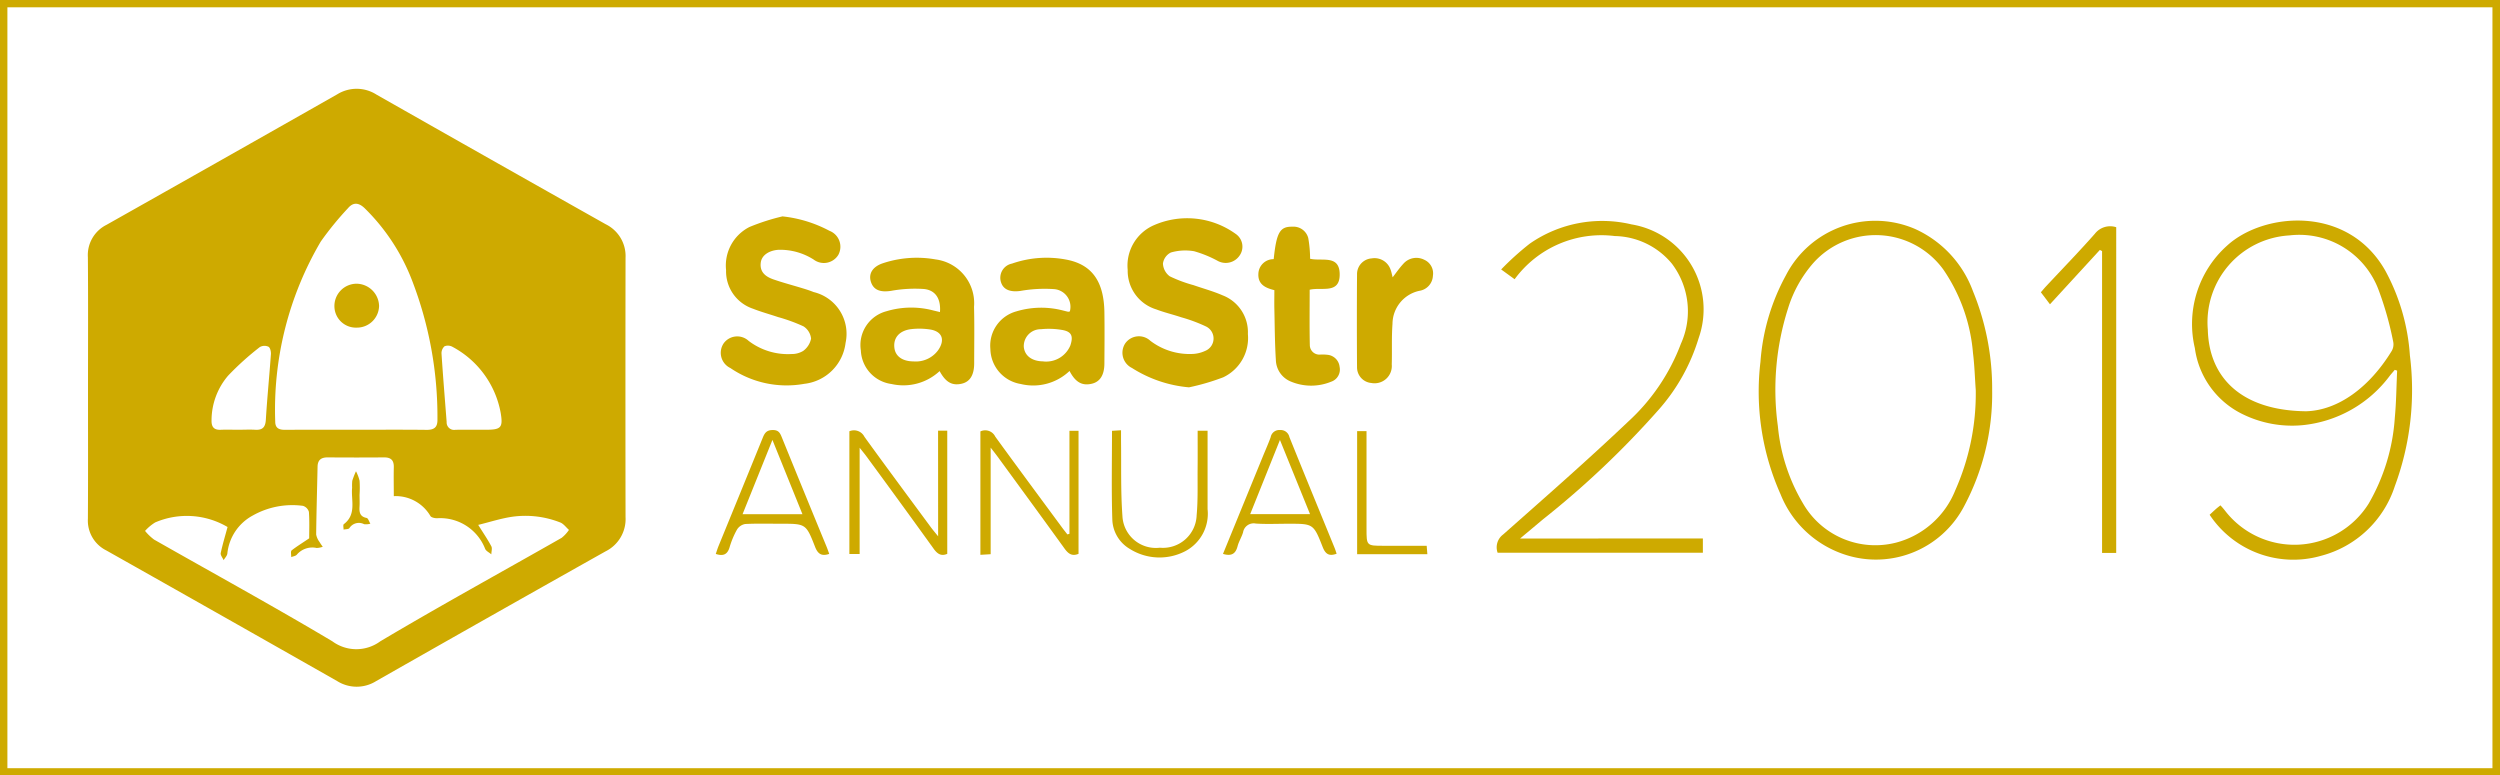 <svg xmlns="http://www.w3.org/2000/svg" width="134.451" height="41.704" viewBox="0 0 134.451 41.704"><defs><style>.a{fill:#ceaa00;}</style></defs><g transform="translate(3151.209 -2461.221)"><path class="a" d="M-3016.758,2461.221v41.7h-134.451v-41.7Zm-.406.393h-133.647v40.921h133.647Z"/><path class="a" d="M-3113.9,2514.979c0-2.338.012-4.677-.007-7.015a1.818,1.818,0,0,1,1-1.738q6.211-3.5,12.415-7.023a1.98,1.98,0,0,1,2.105.017q6.161,3.5,12.334,6.975a1.905,1.905,0,0,1,1.062,1.807q-.011,6.968,0,13.937a1.938,1.938,0,0,1-1.076,1.847q-6.177,3.471-12.334,6.975a1.969,1.969,0,0,1-2.1,0q-6.2-3.523-12.414-7.025a1.79,1.79,0,0,1-.991-1.7C-3113.891,2519.688-3113.9,2517.333-3113.9,2514.979Zm11.895,8.106c0-.416.021-.921-.015-1.423a.477.477,0,0,0-.322-.325,4.322,4.322,0,0,0-2.7.522,2.62,2.62,0,0,0-1.364,2.045c-.016.125-.132.236-.2.354-.056-.128-.179-.27-.156-.382.1-.469.24-.927.367-1.4a4.318,4.318,0,0,0-3.892-.247,2.458,2.458,0,0,0-.545.457,2.744,2.744,0,0,0,.485.466c3.2,1.821,6.427,3.587,9.587,5.47a2.173,2.173,0,0,0,2.581,0c3.216-1.912,6.5-3.711,9.752-5.564a1.923,1.923,0,0,0,.393-.426c-.154-.136-.287-.328-.467-.4a5.108,5.108,0,0,0-2.561-.311c-.623.088-1.231.289-1.853.441.284.454.516.792.706,1.151.059.114,0,.287,0,.433-.114-.1-.284-.175-.334-.3a2.592,2.592,0,0,0-2.584-1.642c-.124,0-.309-.037-.359-.121a2.163,2.163,0,0,0-1.968-1.067c0-.531-.012-1.034,0-1.536.013-.38-.138-.551-.526-.548-1.012.009-2.024.007-3.036,0-.349,0-.531.142-.538.5-.025,1.216-.061,2.431-.075,3.646a.937.937,0,0,0,.17.388,3.129,3.129,0,0,0,.184.272,1.074,1.074,0,0,1-.325.066,1.093,1.093,0,0,0-1.069.358c-.062.075-.2.09-.3.132,0-.124-.042-.31.021-.362C-3102.667,2523.514-3102.363,2523.328-3102.006,2523.085Zm2.49-5.84c1.28,0,2.56-.009,3.839.006.4,0,.576-.145.569-.553a20.364,20.364,0,0,0-1.352-7.448,10.9,10.9,0,0,0-2.573-3.929c-.32-.3-.609-.318-.888.011a16.819,16.819,0,0,0-1.462,1.792,17.83,17.83,0,0,0-2.449,9.679c0,.36.208.447.524.446C-3102.044,2517.241-3100.78,2517.245-3099.516,2517.245Zm6.36,0h.664c.809,0,.916-.12.785-.909a5.052,5.052,0,0,0-2.59-3.549.5.5,0,0,0-.429-.032.5.5,0,0,0-.163.4c.08,1.226.182,2.451.276,3.676a.4.4,0,0,0,.462.418C-3093.819,2517.24-3093.487,2517.244-3093.156,2517.245Zm-12.664,0c.3,0,.6-.016.9,0,.4.027.558-.127.583-.538.072-1.177.189-2.351.273-3.528.01-.137-.041-.354-.134-.4a.51.51,0,0,0-.463.02,15.236,15.236,0,0,0-1.708,1.54,3.706,3.706,0,0,0-.888,2.389c-.011.353.117.535.491.519C-3106.451,2517.234-3106.135,2517.245-3105.82,2517.245Z" transform="translate(-32.576 -32.912)"/><path class="a" d="M-2219.611,2570.638c.127-.117.23-.214.335-.307.07-.062.144-.119.245-.2a3.65,3.65,0,0,1,.245.284,4.712,4.712,0,0,0,7.728-.377,10.6,10.6,0,0,0,1.406-4.621c.079-.841.086-1.688.125-2.531l-.128-.041c-.083.1-.167.194-.248.293a6.677,6.677,0,0,1-4.723,2.683,6.025,6.025,0,0,1-3.18-.578,4.636,4.636,0,0,1-2.6-3.568,5.647,5.647,0,0,1,1.737-5.514c1.949-1.786,6.49-2.212,8.507,1.352a11.068,11.068,0,0,1,1.321,4.556,14.879,14.879,0,0,1-.812,7.036,5.678,5.678,0,0,1-3.972,3.742A5.4,5.4,0,0,1-2219.611,2570.638Zm5.187-5.566c1.708-.047,3.4-1.268,4.609-3.25a.706.706,0,0,0,.076-.492,17.623,17.623,0,0,0-.777-2.76,4.55,4.55,0,0,0-4.8-2.956,4.678,4.678,0,0,0-4.393,5.071C-2219.644,2563.314-2217.84,2565.038-2214.424,2565.072Z" transform="translate(-812.763 -81.733)"/><path class="a" d="M-2391.963,2564.153a12.842,12.842,0,0,1-1.5,6.217,5.35,5.35,0,0,1-6.655,2.535,5.591,5.591,0,0,1-3.226-3.165,13.549,13.549,0,0,1-1.079-7.125,11.368,11.368,0,0,1,1.365-4.642,5.409,5.409,0,0,1,6.945-2.5,5.9,5.9,0,0,1,3.117,3.347A13.782,13.782,0,0,1-2391.963,2564.153Zm-.882-.013c-.048-.661-.066-1.325-.148-1.981a9.3,9.3,0,0,0-1.594-4.5,4.5,4.5,0,0,0-6.983-.366,6.7,6.7,0,0,0-1.374,2.465,14.373,14.373,0,0,0-.544,6.316,9.911,9.911,0,0,0,1.348,4.153,4.488,4.488,0,0,0,5.007,2.117,4.719,4.719,0,0,0,3.187-2.816A12.78,12.78,0,0,0-2392.845,2564.14Z" transform="translate(-652.107 -81.94)"/><path class="a" d="M-2671.227,2562.905a6.807,6.807,0,0,1-3.065-1.04.913.913,0,0,1-.354-1.337.9.9,0,0,1,1.341-.126,3.485,3.485,0,0,0,2.307.706,1.779,1.779,0,0,0,.635-.16.718.718,0,0,0,.049-1.317,8.486,8.486,0,0,0-1.327-.493c-.448-.15-.912-.258-1.353-.427a2.165,2.165,0,0,1-1.529-2.118,2.369,2.369,0,0,1,1.425-2.414,4.46,4.46,0,0,1,4.375.469.829.829,0,0,1,.211,1.179.9.9,0,0,1-1.178.273,6.158,6.158,0,0,0-1.263-.515,2.8,2.8,0,0,0-1.246.068.778.778,0,0,0-.428.593.9.9,0,0,0,.363.686,7.315,7.315,0,0,0,1.279.477c.521.182,1.057.326,1.561.546a2.124,2.124,0,0,1,1.365,2.083,2.337,2.337,0,0,1-1.325,2.327A12.136,12.136,0,0,1-2671.227,2562.905Z" transform="translate(-416.038 -80.853)"/><path class="a" d="M-2841.985,2553.069a6.911,6.911,0,0,1,2.526.776.917.917,0,0,1,.474,1.3.91.91,0,0,1-1.326.244,3.363,3.363,0,0,0-1.888-.523c-.524.037-.906.3-.954.69-.064.51.263.756.675.9.521.181,1.056.321,1.584.483.2.06.392.123.583.2a2.308,2.308,0,0,1,1.719,2.735,2.517,2.517,0,0,1-2.217,2.2,5.357,5.357,0,0,1-3.978-.849.907.907,0,0,1-.357-1.333.9.9,0,0,1,1.339-.127,3.485,3.485,0,0,0,2.306.707,1.179,1.179,0,0,0,.626-.166,1.08,1.08,0,0,0,.426-.662.89.89,0,0,0-.409-.661,8.987,8.987,0,0,0-1.372-.5c-.448-.152-.906-.275-1.345-.449a2.117,2.117,0,0,1-1.445-2.074,2.322,2.322,0,0,1,1.255-2.319A11.583,11.583,0,0,1-2841.985,2553.069Z" transform="translate(-267.142 -80.211)"/><path class="a" d="M-2504.771,2572.11v.767h-11.038a.857.857,0,0,1,.292-.977c2.259-2,4.531-3.987,6.717-6.063a10.853,10.853,0,0,0,2.848-4.2,4.236,4.236,0,0,0-.488-4.309,4.076,4.076,0,0,0-3.068-1.482,5.788,5.788,0,0,0-5.387,2.322l-.724-.526a15.115,15.115,0,0,1,1.534-1.384,6.82,6.82,0,0,1,5.477-1.039,4.63,4.63,0,0,1,3.61,6.116,10.3,10.3,0,0,1-2.187,3.892,48.538,48.538,0,0,1-6.188,5.857c-.373.315-.748.626-1.229,1.029Z" transform="translate(-554.857 -81.93)"/><path class="a" d="M-2726.582,2576.716a2.833,2.833,0,0,1-2.626.7,1.944,1.944,0,0,1-1.631-1.882,1.91,1.91,0,0,1,1.386-2.02,4.637,4.637,0,0,1,2.524-.049c.092.021.182.049.275.066a.229.229,0,0,0,.09-.021.955.955,0,0,0-.825-1.194,7.451,7.451,0,0,0-1.82.093c-.526.076-.918-.043-1.053-.449a.778.778,0,0,1,.586-1.019,5.647,5.647,0,0,1,2.894-.219c1.4.255,2.05,1.167,2.075,2.837.014.915.006,1.831,0,2.746,0,.633-.239,1-.69,1.1C-2725.907,2577.521-2726.266,2577.322-2726.582,2576.716Zm-1.4-.512a1.41,1.41,0,0,0,1.443-.858c.173-.516.063-.754-.459-.839a4.233,4.233,0,0,0-1.123-.037.91.91,0,0,0-.921.945C-2729,2575.9-2728.6,2576.2-2727.979,2576.2Z" transform="translate(-367.107 -95.544)"/><path class="a" d="M-2781.592,2573.561c.055-.7-.229-1.176-.859-1.24a7.168,7.168,0,0,0-1.776.1c-.561.085-.932-.035-1.077-.48s.093-.817.625-1a5.766,5.766,0,0,1,2.853-.211,2.374,2.374,0,0,1,2.066,2.551c.026,1.011.009,2.022.008,3.034,0,.633-.229,1-.677,1.1-.51.115-.853-.076-1.182-.679a2.864,2.864,0,0,1-2.588.694,1.9,1.9,0,0,1-1.648-1.806,1.877,1.877,0,0,1,1.376-2.107,4.611,4.611,0,0,1,2.527-.04Zm-1.42,2.654a1.486,1.486,0,0,0,1.319-.6c.4-.573.212-1.032-.471-1.123a3.883,3.883,0,0,0-.981-.013c-.63.079-.958.465-.9.99C-2784,2575.935-2783.613,2576.212-2783.012,2576.215Z" transform="translate(-319.065 -95.557)"/><path class="a" d="M-2614.248,2559.161c.621.15,1.576-.235,1.591.821.016,1.1-.973.689-1.614.845,0,1-.014,1.989.008,2.977a.514.514,0,0,0,.571.51,2.391,2.391,0,0,1,.377.012.724.724,0,0,1,.653.648.69.69,0,0,1-.456.8,2.823,2.823,0,0,1-2.171-.011,1.286,1.286,0,0,1-.8-1.15c-.058-.912-.06-1.826-.081-2.74-.008-.331,0-.662,0-1.023-.468-.116-.888-.3-.86-.877a.813.813,0,0,1,.824-.79c.149-1.439.334-1.757,1-1.746a.821.821,0,0,1,.859.612A6.56,6.56,0,0,1-2614.248,2559.161Z" transform="translate(-466.503 -84.024)"/><path class="a" d="M-2280.853,2574.9h-.76v-16.235l-.118-.062-2.684,2.923-.489-.646c.041-.047.147-.175.26-.3.884-.947,1.788-1.876,2.645-2.848a1.042,1.042,0,0,1,1.147-.35Z" transform="translate(-756.546 -83.941)"/><path class="a" d="M-2573.289,2571.737c.2-.26.37-.508.572-.724a.931.931,0,0,1,1.128-.22.8.8,0,0,1,.466.858.859.859,0,0,1-.731.813,1.828,1.828,0,0,0-1.443,1.779c-.054.723-.017,1.451-.04,2.177a.929.929,0,0,1-1.1,1,.844.844,0,0,1-.767-.826q-.018-2.511,0-5.022a.847.847,0,0,1,.792-.853.91.91,0,0,1,1.01.6C-2573.354,2571.445-2573.329,2571.583-2573.289,2571.737Z" transform="translate(-503.023 -95.602)"/><path class="a" d="M-2730.261,2649.407v-5.542h.489v6.617c-.354.15-.557-.01-.756-.287-1.193-1.653-2.4-3.3-3.6-4.943-.092-.126-.19-.248-.37-.481v5.732l-.552.033V2643.9a.6.6,0,0,1,.8.281c1.188,1.637,2.393,3.261,3.593,4.889.092.125.19.246.285.369Z" transform="translate(-363.433 -159.477)"/><path class="a" d="M-2785.906,2643.877h.494v6.623c-.323.14-.529.007-.729-.271q-1.8-2.5-3.623-4.979c-.089-.122-.187-.238-.36-.456v5.714h-.552v-6.6a.628.628,0,0,1,.811.3c1.176,1.625,2.371,3.235,3.562,4.849.1.136.21.266.4.5Z" transform="translate(-314.853 -159.493)"/><path class="a" d="M-2841.24,2650.424c-.408.138-.61.008-.762-.382-.487-1.246-.5-1.241-1.855-1.24-.632,0-1.265-.019-1.9.014a.651.651,0,0,0-.443.3,4.582,4.582,0,0,0-.4.957c-.117.391-.347.483-.741.353.046-.134.086-.267.138-.4.8-1.954,1.6-3.907,2.394-5.864.106-.26.22-.4.539-.4s.392.175.486.406q1.192,2.935,2.4,5.864C-2841.331,2650.162-2841.287,2650.293-2841.24,2650.424Zm-1.44-2.135-1.614-3.995-1.607,3.995Z" transform="translate(-265.373 -159.414)"/><path class="a" d="M-2632.079,2650.429l2.137-5.225c.143-.35.3-.7.427-1.051a.469.469,0,0,1,.5-.385.478.478,0,0,1,.507.376c.8,1.987,1.618,3.97,2.428,5.954.041.1.072.2.112.322-.4.146-.6.025-.75-.362-.494-1.257-.509-1.251-1.846-1.251-.585,0-1.171.029-1.753-.01a.577.577,0,0,0-.683.476c-.078.255-.228.49-.295.746C-2631.4,2650.42-2631.619,2650.568-2632.079,2650.429Zm4.681-2.139c-.534-1.316-1.05-2.589-1.618-3.99l-1.6,3.99Z" transform="translate(-453.357 -159.419)"/><path class="a" d="M-2674.658,2643.883h.534v1.328c0,.963,0,1.927,0,2.89a2.276,2.276,0,0,1-1.194,2.256,3,3,0,0,1-2.992-.121,1.9,1.9,0,0,1-.937-1.574c-.051-1.574-.017-3.151-.017-4.775l.486-.031c0,.225,0,.41,0,.594.018,1.341-.022,2.687.075,4.023a1.8,1.8,0,0,0,2.012,1.7,1.813,1.813,0,0,0,1.979-1.744c.076-.83.044-1.671.052-2.508C-2674.653,2645.263-2674.658,2644.6-2674.658,2643.883Z" transform="translate(-412.141 -159.496)"/><path class="a" d="M-2574.631,2644.2v5.24c0,.926,0,.926.923.926h2.313l.036.454h-3.777v-6.62Z" transform="translate(-503.086 -159.793)"/><path class="a" d="M-3004.6,2662.513c0,.205.011.411,0,.615-.021.3,0,.557.381.631.083.016.133.2.2.309a.876.876,0,0,1-.336.026.606.606,0,0,0-.792.211c-.048.067-.205.055-.312.08,0-.1-.037-.255.012-.292.7-.531.381-1.288.447-1.956a2.719,2.719,0,0,1,.008-.377,4.4,4.4,0,0,1,.2-.513,2.324,2.324,0,0,1,.193.51A5.741,5.741,0,0,1-3004.6,2662.513Z" transform="translate(-127.272 -174.682)"/><path class="a" d="M-3008.051,2584.012a1.158,1.158,0,0,1-1.21-1.132,1.2,1.2,0,0,1,1.176-1.23,1.228,1.228,0,0,1,1.226,1.195A1.191,1.191,0,0,1-3008.051,2584.012Z" transform="translate(-123.963 -105.171)"/></g></svg>